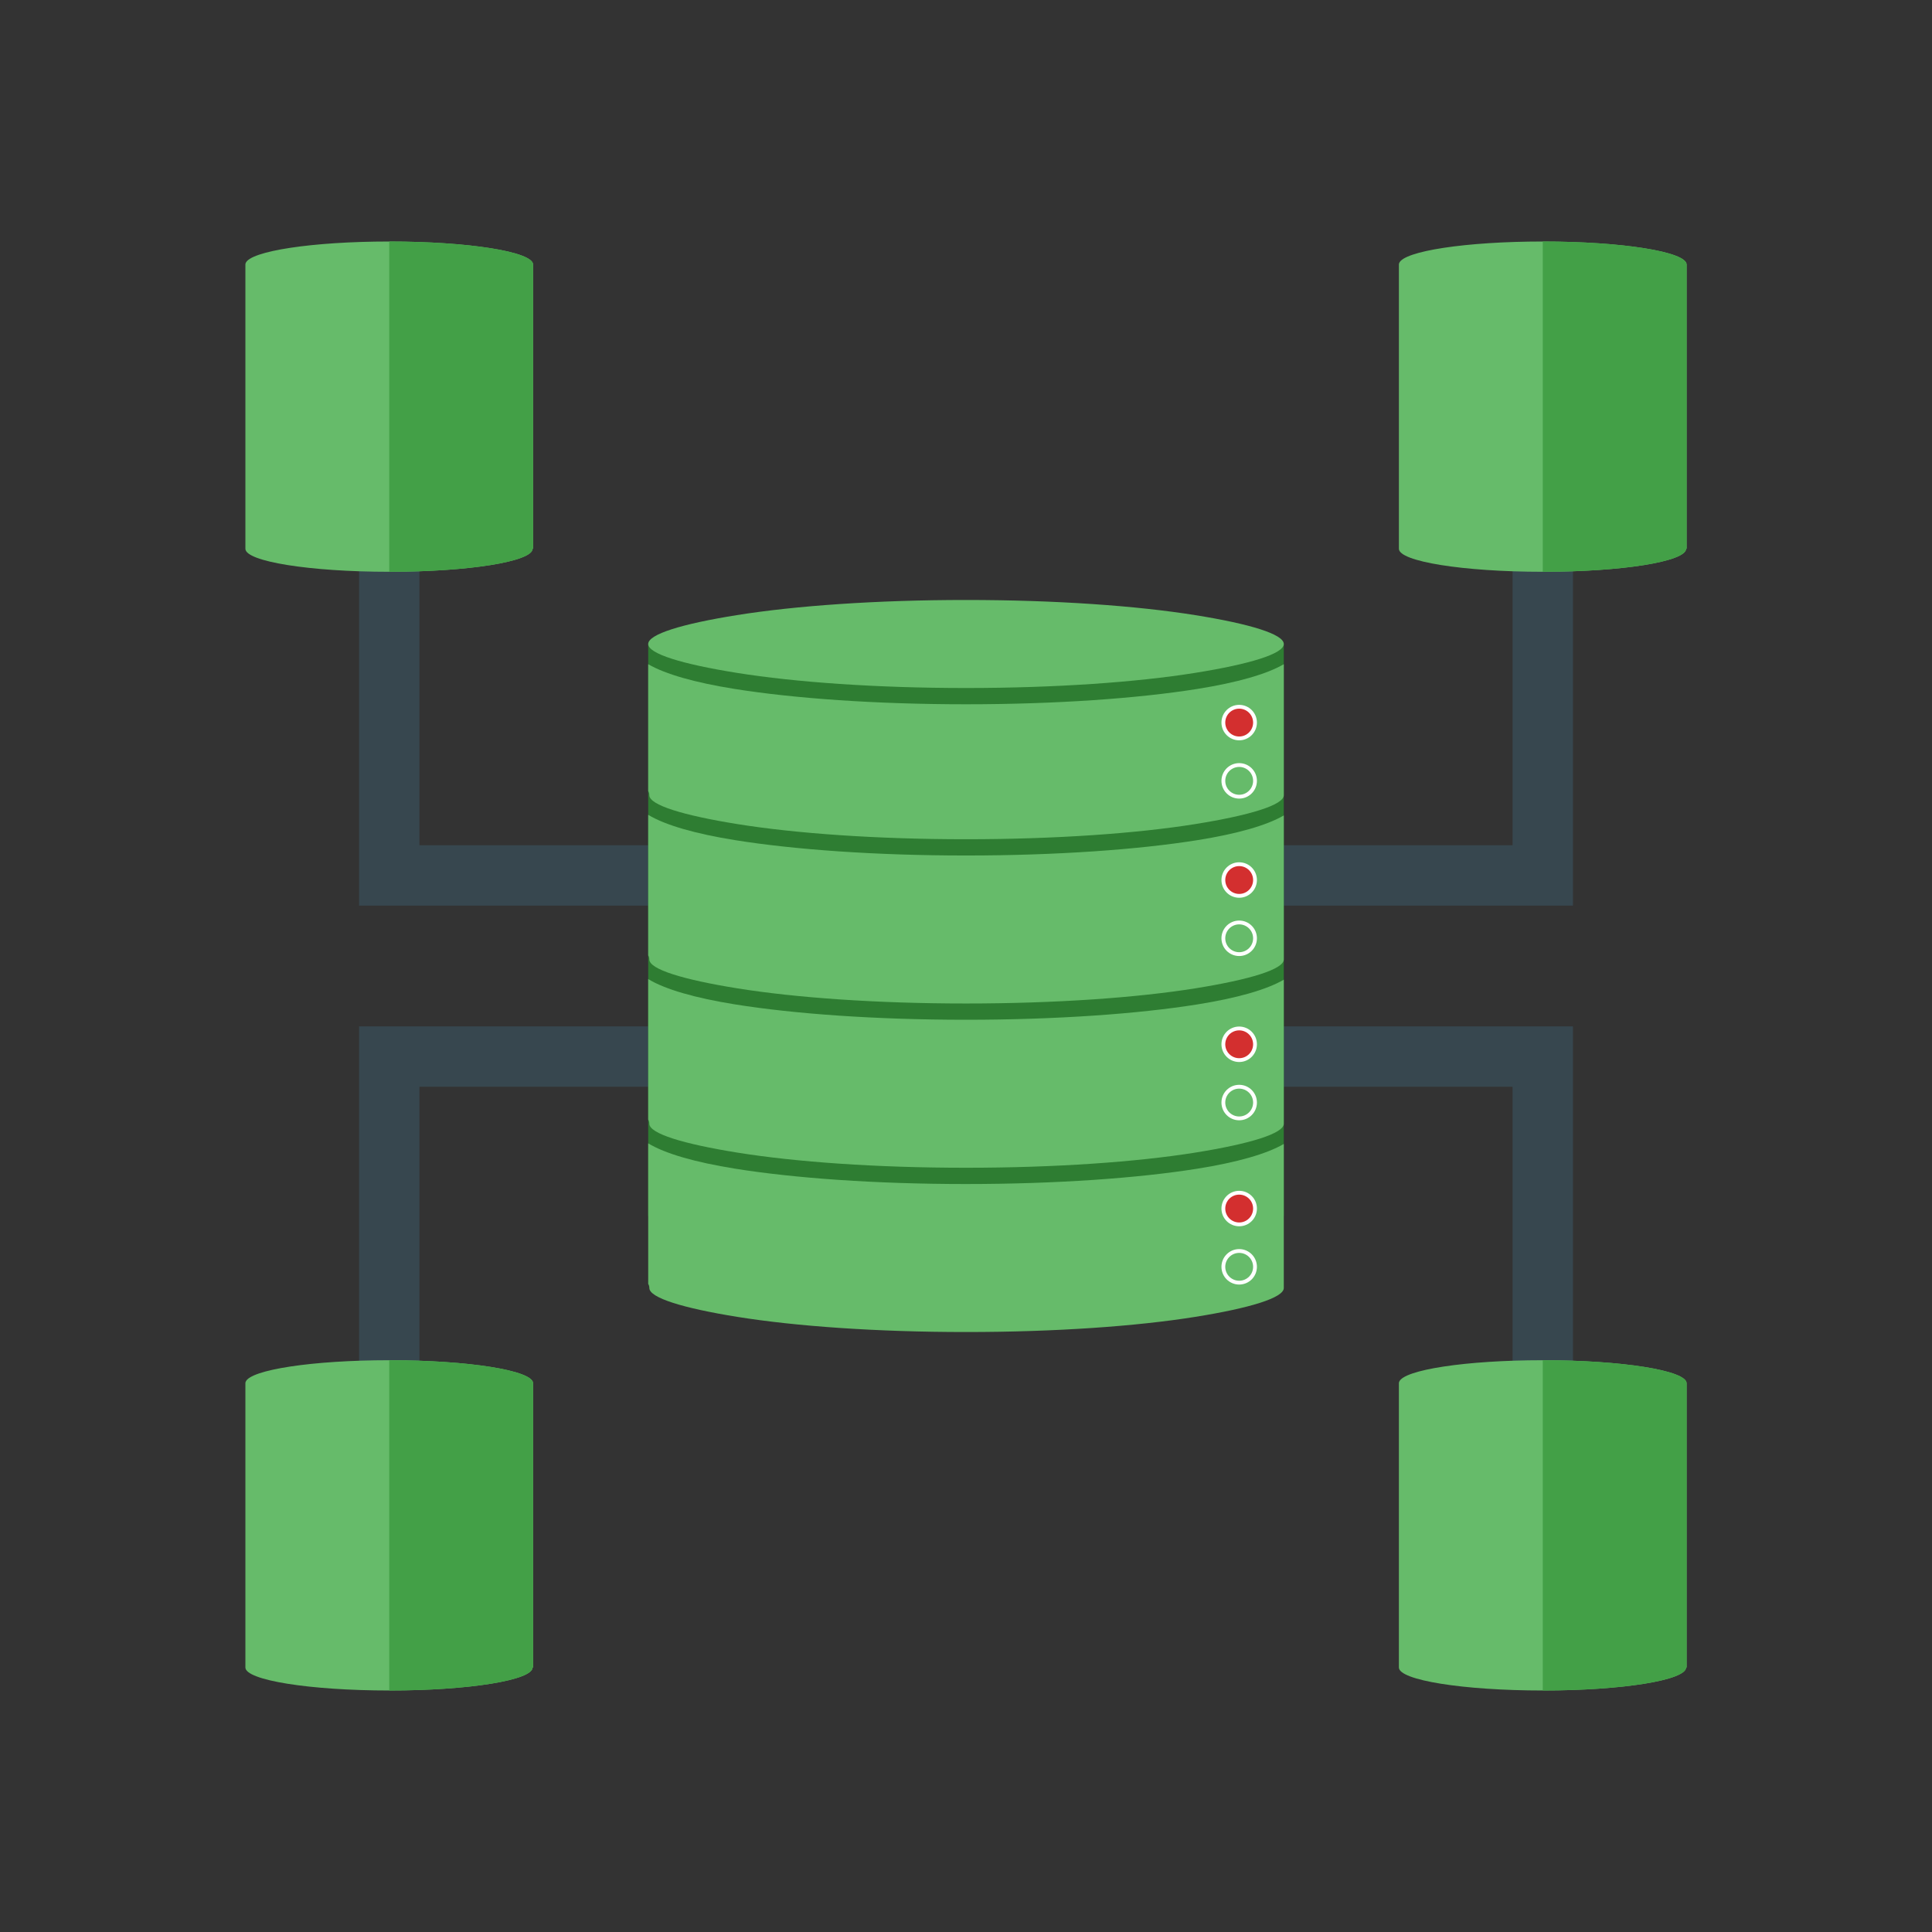 <?xml version="1.0" encoding="UTF-8"?>
<!DOCTYPE svg PUBLIC "-//W3C//DTD SVG 1.1//EN" "http://www.w3.org/Graphics/SVG/1.1/DTD/svg11.dtd">
<!-- Creator: CorelDRAW -->
<svg xmlns="http://www.w3.org/2000/svg" xml:space="preserve" width="2048px" height="2048px" style="shape-rendering:geometricPrecision; text-rendering:geometricPrecision; image-rendering:optimizeQuality; fill-rule:evenodd; clip-rule:evenodd"
viewBox="0 0 2048 2048"
 xmlns:xlink="http://www.w3.org/1999/xlink">
 <rect x="0" y="0" width="2048" height="2048" fill="#333333" stroke="none"/>
 <defs>
  <style type="text/css">
   <![CDATA[
    .fil6 {fill:none}
    .fil1 {fill:#2E7D32}
    .fil5 {fill:#43A047}
    .fil2 {fill:#66BB6A}
    .fil4 {fill:#D32F2F}
    .fil3 {fill:white}
    .fil0 {fill:#37474F;fill-rule:nonzero}
   ]]>
  </style>
 </defs>
 <g id="Layer_x0020_1">
  <g id="_355511264">
   <polygon id="_355506944" class="fil0" points="444.618,574.117 444.618,895.998 704.001,895.998 704.001,960 412.617,960 380.616,960 380.616,927.999 380.616,574.117 "/>
   <polygon id="_355507016" class="fil0" points="380.616,1473.88 380.616,1120 380.616,1088 412.617,1088 704.001,1088 704.001,1152 444.618,1152 444.618,1473.88 "/>
   <polygon id="_355507160" class="fil0" points="1667.38,574.117 1667.38,927.999 1667.38,960 1635.38,960 1344,960 1344,895.998 1603.38,895.998 1603.38,574.117 "/>
   <polygon id="_355506728" class="fil0" points="1603.38,1473.88 1603.38,1152 1344,1152 1344,1088 1635.38,1088 1667.38,1088 1667.38,1120 1667.38,1473.88 "/>
   <rect id="_355507328" class="fil1" x="687.126" y="682.658" width="673.749" height="606.337"/>
   <path id="_355507088" class="fil2" d="M781.045 652.056c-58.028,9.283 -93.919,20.219 -93.919,30.601 0,10.382 35.892,21.317 93.919,30.6 62.001,9.92 147.885,16.057 242.955,16.057 95.07,0 180.954,-6.137 242.955,-16.057 58.026,-9.283 93.919,-20.218 93.919,-30.6 0,-10.382 -35.891,-21.318 -93.919,-30.601 -62.001,-9.92 -147.885,-16.056 -242.955,-16.056 -95.07,0 -180.954,6.136 -242.955,16.056z"/>
   <path id="_355507304" class="fil2" d="M687.126 704.089l0 134.479c0.765,1.287 1.205,2.791 1.205,4.396 0,10.402 35.662,21.345 93.48,30.627 61.689,9.905 147.206,16.03 242.19,16.03 95.07,0 180.954,-6.136 242.955,-16.056 58.028,-9.283 93.919,-20.219 93.919,-30.601l0 -138.875c-18.136,10.6 -49.795,19.517 -91.224,26.145 -63.044,10.087 -149.908,16.325 -245.651,16.325 -95.743,0 -182.607,-6.239 -245.651,-16.325 -41.428,-6.628 -73.088,-15.544 -91.224,-26.145z"/>
   <path id="_355506608" class="fil2" d="M687.126 863.733l0 148.961c0.765,1.287 1.205,2.791 1.205,4.397 0,10.402 35.662,21.344 93.478,30.627 61.689,9.904 147.207,16.029 242.191,16.029 95.07,0 180.956,-6.136 242.956,-16.055 58.026,-9.285 93.918,-20.219 93.918,-30.602l0 -152.693c-18.136,10.6 -49.795,19.517 -91.224,26.144 -63.044,10.087 -149.908,16.326 -245.651,16.326 -95.661,0 -182.158,-6.229 -244.885,-16.3 -42.174,-6.771 -74.144,-15.931 -91.989,-26.834z"/>
   <path id="_355506176" class="fil2" d="M779.115 1064.69c-42.175,-6.771 -74.144,-15.931 -91.989,-26.834l0 148.961c0.765,1.287 1.205,2.791 1.205,4.397 0,10.402 35.662,21.344 93.48,30.627 61.689,9.904 147.206,16.029 242.19,16.029 95.07,0 180.954,-6.136 242.955,-16.056 58.026,-9.283 93.919,-20.218 93.919,-30.601l0 -152.694c-18.136,10.602 -49.795,19.517 -91.224,26.145 -63.043,10.085 -149.909,16.325 -245.651,16.325 -95.661,0 -182.158,-6.228 -244.885,-16.299z"/>
   <path id="_355506080" class="fil2" d="M1024 1255.12c-95.661,0 -182.158,-6.228 -244.885,-16.299 -42.174,-6.772 -74.144,-15.932 -91.989,-26.834l0 148.961c0.765,1.287 1.205,2.79 1.205,4.396 0,10.402 35.662,21.345 93.48,30.627 61.689,9.905 147.206,16.03 242.19,16.03 95.07,0 180.954,-6.136 242.955,-16.056 58.028,-9.283 93.919,-20.219 93.919,-30.601l0 -152.694c-18.136,10.6 -49.795,19.517 -91.224,26.145 -63.044,10.085 -149.908,16.325 -245.651,16.325z"/>
   <g>
    <ellipse id="_355505864" class="fil3" cx="1313.59" cy="765.97" rx="18.8" ry="18.8"/>
    <ellipse id="_355506536" class="fil3" cx="1313.59" cy="827.74" rx="18.8" ry="18.8"/>
    <ellipse id="_355506056" class="fil4" cx="1313.59" cy="765.97" rx="14.759" ry="14.759"/>
    <ellipse id="_355506416" class="fil2" cx="1313.59" cy="827.74" rx="14.759" ry="14.759"/>
   </g>
   <g>
    <ellipse id="_355506488" class="fil3" cx="1313.59" cy="932.855" rx="18.8" ry="18.8"/>
    <ellipse id="_355506560" class="fil3" cx="1313.59" cy="994.625" rx="18.8" ry="18.8"/>
    <ellipse id="_355505528" class="fil4" cx="1313.59" cy="932.855" rx="14.759" ry="14.759"/>
    <ellipse id="_355505384" class="fil2" cx="1313.59" cy="994.625" rx="14.759" ry="14.759"/>
   </g>
   <g>
    <ellipse id="_355505672" class="fil3" cx="1313.59" cy="1106.98" rx="18.8" ry="18.8"/>
    <ellipse id="_355505624" class="fil3" cx="1313.59" cy="1168.75" rx="18.8" ry="18.8"/>
    <ellipse id="_355505768" class="fil4" cx="1313.59" cy="1106.98" rx="14.759" ry="14.759"/>
    <ellipse id="_355505312" class="fil2" cx="1313.59" cy="1168.75" rx="14.759" ry="14.759"/>
   </g>
   <g>
    <ellipse id="_355505456" class="fil3" cx="1313.59" cy="1281.11" rx="18.8" ry="18.8"/>
    <ellipse id="_355504808" class="fil3" cx="1313.59" cy="1342.88" rx="18.8" ry="18.8"/>
    <ellipse id="_355504640" class="fil4" cx="1313.59" cy="1281.11" rx="14.759" ry="14.759"/>
    <ellipse id="_355504784" class="fil2" cx="1313.59" cy="1342.88" rx="14.759" ry="14.759"/>
   </g>
   <path id="_355504496" class="fil2" d="M565.112 280.4l0 301.321 -0.533 0 0 0c0,13.474 -67.741,24.398 -151.961,24.398 -84.221,0 -152.493,-10.924 -152.493,-24.398l0 0 0 -301.321 0 -0.001c0,-0.484 0.098,-0.967 0.273,-1.443 4.674,-12.804 71.034,-22.955 152.221,-22.955 84.216,0 152.489,10.922 152.493,24.398l0 0.001z"/>
   <path id="_355504448" class="fil2" d="M1787.88 280.399l0 301.321 -0.533 0 0 0c0,13.474 -67.741,24.398 -151.961,24.398 -84.221,0 -152.493,-10.924 -152.493,-24.398l0 0 0 -301.321 0 -0.001c0,-0.484 0.098,-0.967 0.273,-1.443 4.674,-12.804 71.034,-22.955 152.221,-22.955 84.216,0 152.489,10.922 152.493,24.398l0 0.001z"/>
   <path id="_355512056" class="fil2" d="M565.112 1466.28l0 301.321 -0.533 0 0 0c0,13.474 -67.741,24.398 -151.961,24.398 -84.221,0 -152.493,-10.924 -152.493,-24.398l0 0 0 -301.321 0 -0.001c0,-0.484 0.098,-0.967 0.273,-1.443 4.674,-12.804 71.034,-22.955 152.221,-22.955 84.216,0 152.489,10.922 152.493,24.398l0 0.001z"/>
   <path id="_355512032" class="fil2" d="M1787.87 1466.28l0 301.321 -0.533 0 0 0c0,13.474 -67.741,24.398 -151.961,24.398 -84.221,0 -152.493,-10.924 -152.493,-24.398l0 0 0 -301.321 0 -0.001c0,-0.484 0.098,-0.967 0.273,-1.443 4.674,-12.804 71.034,-22.955 152.221,-22.955 84.216,0 152.489,10.922 152.493,24.398l0 0.001z"/>
   <path id="_355512008" class="fil5" d="M1635.38 255.999l0 318.117 0 32.001c10.985,0 21.69,-0.185 32.001,-0.539 68.738,-2.355 119.96,-12.143 119.96,-23.86l0.533 0 0 -301.322c-0.005,-13.476 -68.277,-24.398 -152.493,-24.398z"/>
   <path id="_355512344" class="fil5" d="M1635.38 1441.88l0 318.117 0 32.001c10.985,0 21.69,-0.185 32.001,-0.539 68.738,-2.355 119.96,-12.143 119.96,-23.86l0.533 0 0 -301.322c-0.005,-13.476 -68.277,-24.398 -152.493,-24.398z"/>
   <path id="_355511480" class="fil5" d="M412.618 1441.88l0 318.117 0 32.001c10.985,0 21.69,-0.185 32.001,-0.539 68.738,-2.355 119.96,-12.143 119.96,-23.86l0.533 0 0 -301.322c-0.005,-13.476 -68.277,-24.398 -152.493,-24.398z"/>
   <path id="_355511384" class="fil5" d="M412.618 256.002l0 318.117 0 32.001c10.985,0 21.69,-0.185 32.001,-0.539 68.738,-2.355 119.96,-12.143 119.96,-23.86l0.533 0 0 -301.322c-0.005,-13.476 -68.277,-24.398 -152.493,-24.398z"/>
  </g>
 </g>
 <rect class="fil6" width="2048" height="2048"/>
</svg>
